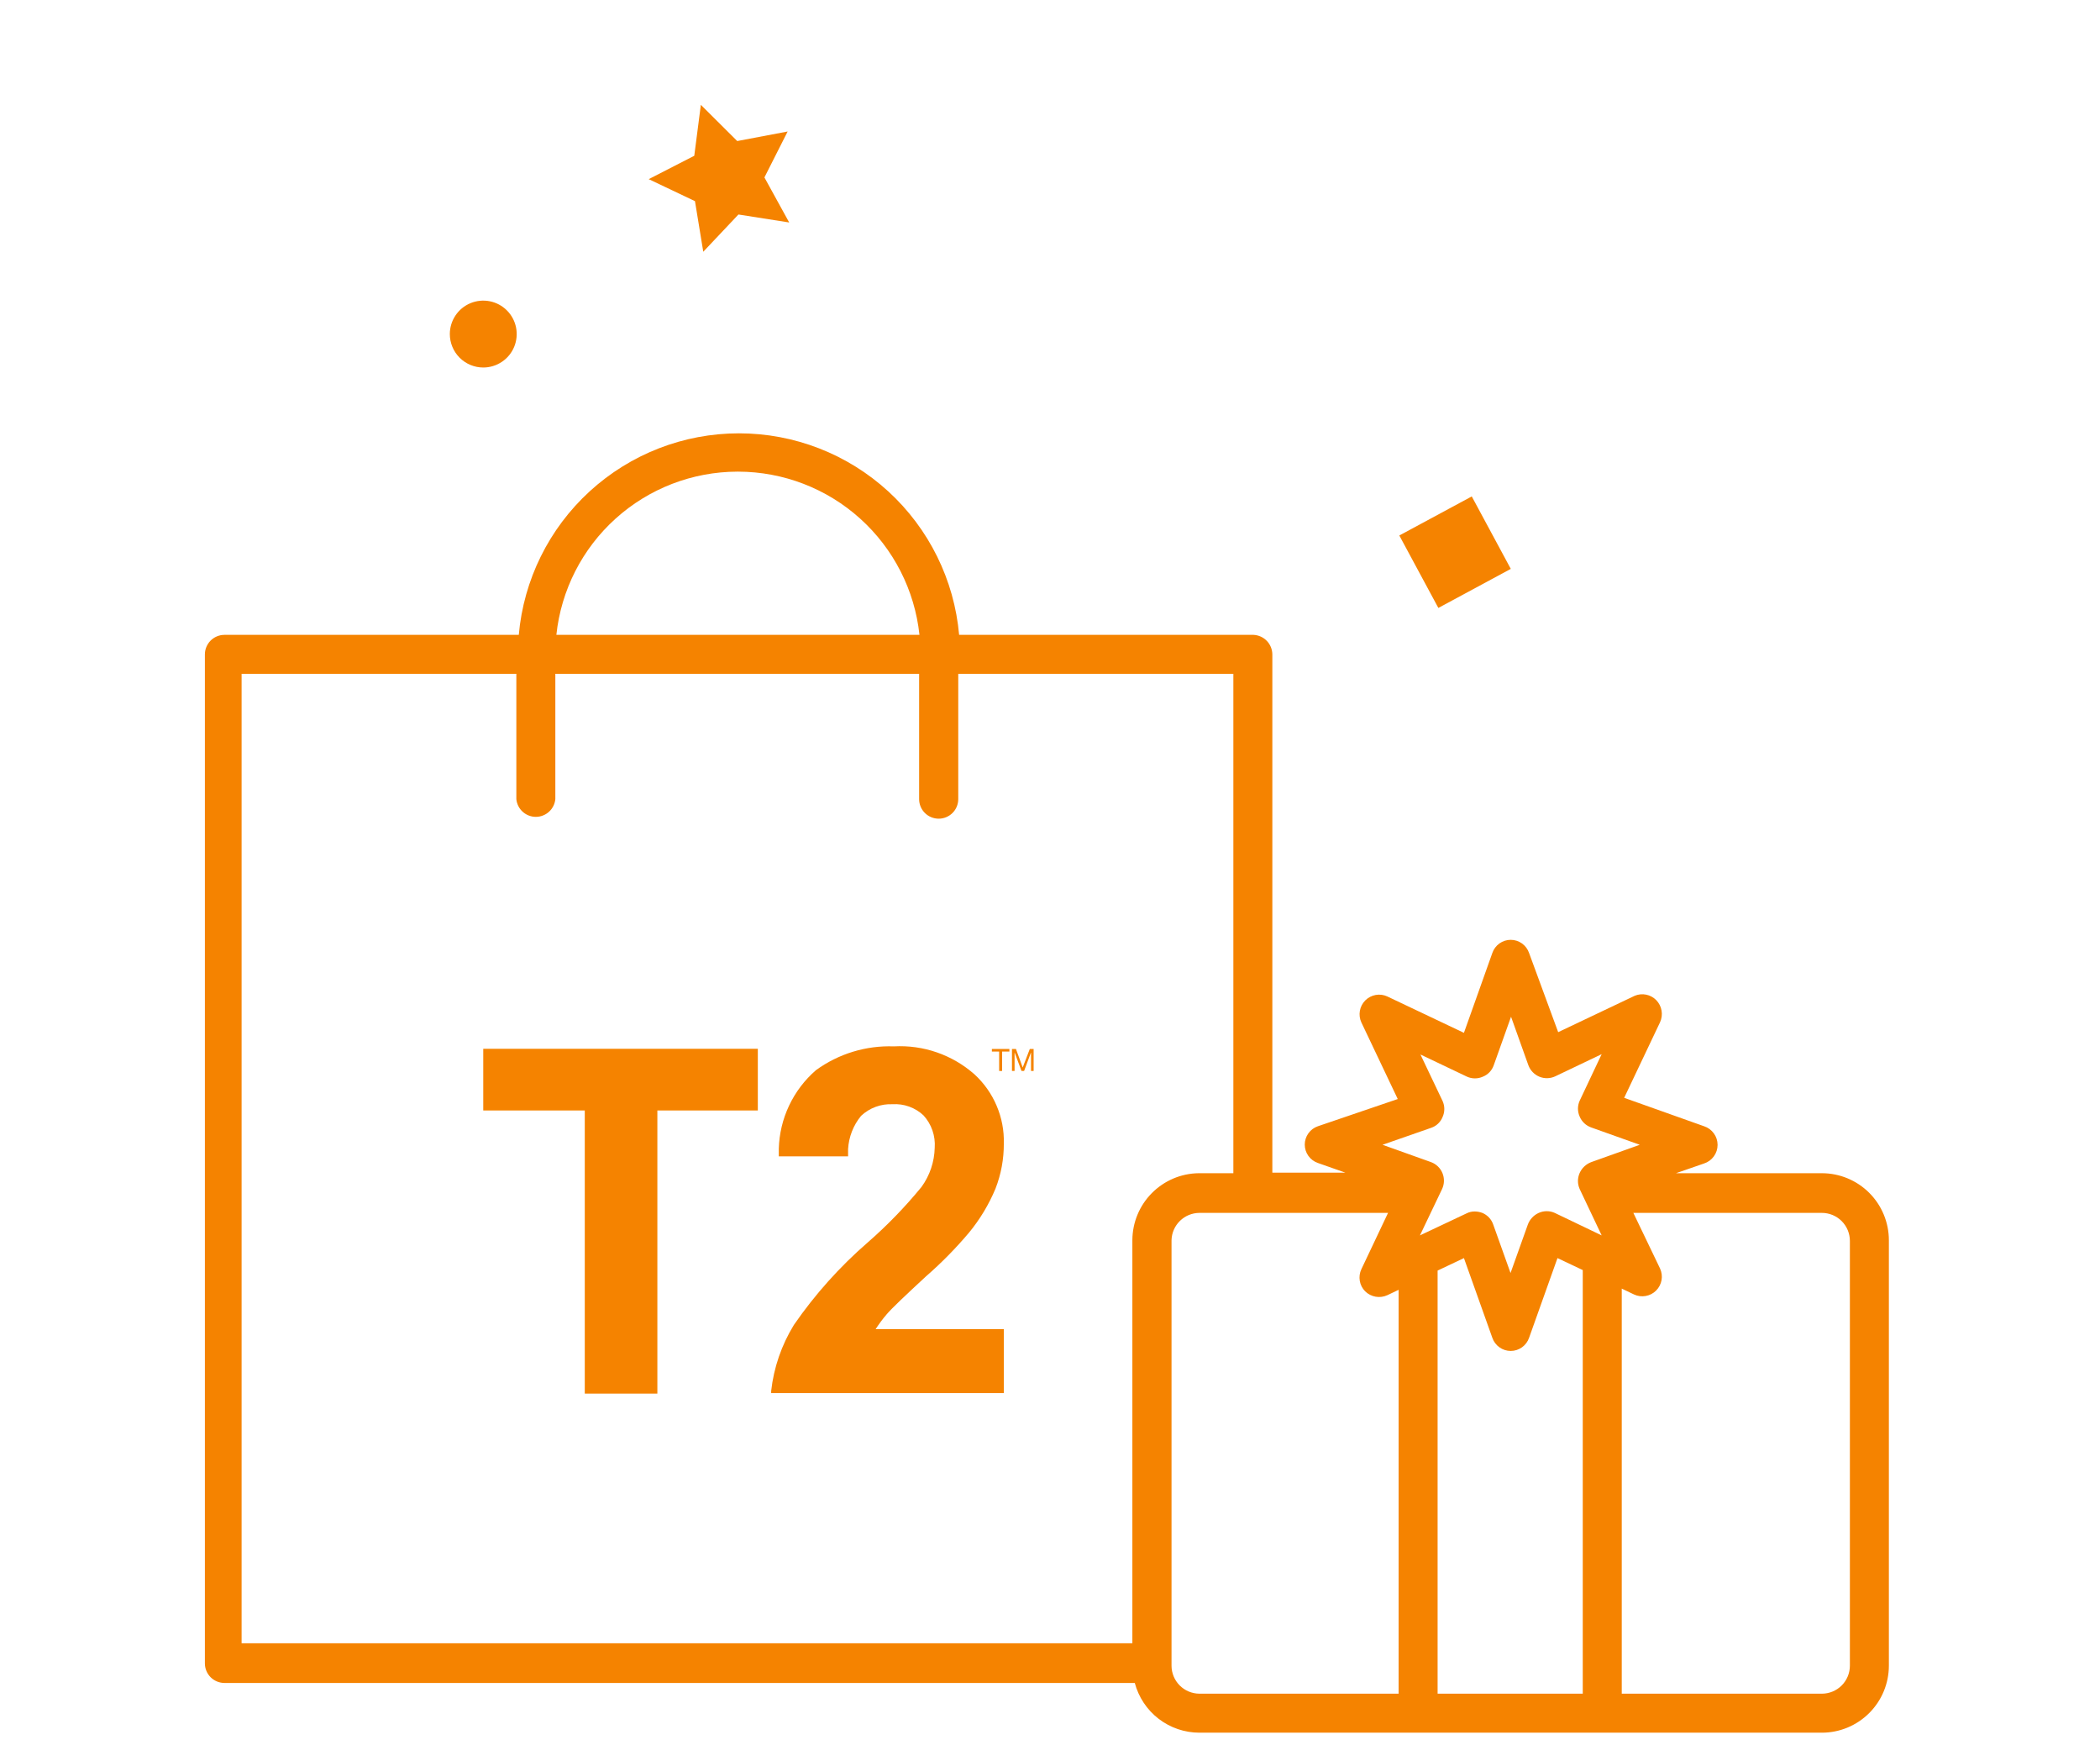<svg width="99" height="82" viewBox="0 0 99 82" fill="none" xmlns="http://www.w3.org/2000/svg">
<g clip-path="url(#clip0_1296_5818)">
<path d="M33.154 11.866L34.812 10.11L37.205 10.486L36.037 8.363L37.132 6.198L34.755 6.648L33.04 4.941L32.73 7.342L30.582 8.444L32.763 9.481L33.154 11.866Z" fill="#F58300"/>
<path d="M22.783 17.322C23.094 17.322 23.399 17.229 23.658 17.056C23.918 16.883 24.12 16.637 24.239 16.349C24.358 16.061 24.389 15.743 24.329 15.438C24.268 15.132 24.118 14.851 23.897 14.631C23.677 14.41 23.396 14.26 23.09 14.199C22.785 14.139 22.468 14.17 22.18 14.289C21.892 14.408 21.645 14.61 21.472 14.87C21.299 15.129 21.206 15.434 21.206 15.745C21.206 16.163 21.373 16.564 21.668 16.86C21.964 17.155 22.365 17.322 22.783 17.322V17.322Z" fill="#F58300"/>
<path d="M69.383 23.398L65.968 25.239L67.808 28.654L71.223 26.813L69.383 23.398Z" fill="#F58300"/>
<path d="M22.782 52.34H27.568V65.684H30.99V52.34H35.726V49.433H22.782V52.34Z" fill="#F58300"/>
<path d="M48.548 49.441L48.213 50.315L47.895 49.441H47.707V50.478H47.83V49.621H47.838L48.156 50.478H48.279L48.597 49.621H48.605V50.478H48.728V49.441H48.548Z" fill="#F58300"/>
<path d="M43.648 60.164C44.378 59.529 45.058 58.838 45.682 58.098C46.198 57.471 46.619 56.772 46.931 56.023C47.194 55.346 47.327 54.626 47.323 53.9C47.34 53.288 47.224 52.679 46.984 52.116C46.745 51.552 46.387 51.047 45.935 50.633C44.891 49.714 43.527 49.241 42.138 49.319C40.825 49.272 39.534 49.666 38.471 50.437C37.936 50.899 37.504 51.468 37.202 52.106C36.899 52.745 36.734 53.439 36.715 54.145V54.504H39.981V54.161C40.014 53.587 40.228 53.038 40.594 52.593C40.791 52.408 41.024 52.264 41.278 52.17C41.532 52.076 41.802 52.034 42.072 52.046C42.339 52.029 42.606 52.066 42.857 52.156C43.109 52.246 43.339 52.386 43.534 52.569C43.722 52.774 43.866 53.015 43.957 53.278C44.048 53.54 44.085 53.819 44.065 54.096C44.05 54.76 43.834 55.404 43.444 55.942C42.672 56.885 41.823 57.762 40.904 58.563C39.585 59.707 38.416 61.013 37.425 62.45C36.844 63.396 36.478 64.459 36.355 65.562V65.66H47.323V62.647H41.28C41.438 62.401 41.612 62.166 41.803 61.944C42.056 61.65 42.66 61.078 43.648 60.164Z" fill="#F58300"/>
<path d="M46.76 49.563H47.103V50.478H47.242V49.563H47.585V49.441H46.76V49.563Z" fill="#F58300"/>
<path d="M85.886 55.297H79.01L80.333 54.839C80.519 54.779 80.68 54.662 80.795 54.504C80.91 54.346 80.972 54.156 80.972 53.961C80.972 53.766 80.91 53.576 80.795 53.419C80.68 53.261 80.519 53.143 80.333 53.083L76.568 51.744L78.259 48.183C78.338 48.011 78.363 47.819 78.331 47.633C78.299 47.446 78.211 47.274 78.079 47.138C77.95 47.007 77.784 46.917 77.604 46.881C77.424 46.844 77.236 46.863 77.066 46.934L73.457 48.649L72.085 44.917C72.023 44.736 71.906 44.579 71.751 44.468C71.596 44.357 71.41 44.297 71.219 44.297C71.028 44.297 70.842 44.357 70.687 44.468C70.532 44.579 70.415 44.736 70.353 44.917L69.014 48.681L65.404 46.967C65.233 46.887 65.041 46.862 64.855 46.895C64.669 46.929 64.498 47.018 64.364 47.151C64.231 47.285 64.141 47.456 64.108 47.642C64.075 47.828 64.1 48.02 64.179 48.191L65.894 51.801L62.13 53.083C61.949 53.145 61.792 53.261 61.681 53.417C61.57 53.572 61.51 53.758 61.51 53.949C61.51 54.14 61.57 54.326 61.681 54.481C61.792 54.636 61.949 54.753 62.13 54.815L63.428 55.272H59.982V30.846C59.98 30.608 59.888 30.381 59.724 30.209C59.56 30.038 59.337 29.935 59.1 29.923H45.216C44.986 27.329 43.793 24.915 41.872 23.157C39.95 21.399 37.441 20.424 34.837 20.424C32.232 20.424 29.723 21.399 27.801 23.157C25.88 24.915 24.687 27.329 24.457 29.923H10.573C10.33 29.925 10.097 30.023 9.926 30.196C9.755 30.369 9.659 30.602 9.659 30.846V78.4C9.659 78.643 9.755 78.877 9.926 79.05C10.097 79.222 10.33 79.321 10.573 79.323H53.497C53.676 79.995 54.071 80.589 54.622 81.013C55.173 81.437 55.848 81.666 56.544 81.667H85.886C86.725 81.667 87.528 81.334 88.121 80.741C88.714 80.148 89.047 79.344 89.047 78.506V58.457C89.047 57.619 88.714 56.815 88.121 56.222C87.528 55.63 86.725 55.297 85.886 55.297V55.297ZM67.471 53.157C67.593 53.116 67.704 53.048 67.797 52.959C67.89 52.87 67.963 52.762 68.01 52.642C68.062 52.526 68.089 52.399 68.089 52.271C68.089 52.143 68.062 52.016 68.01 51.899L66.964 49.702L69.161 50.748C69.278 50.8 69.404 50.827 69.533 50.827C69.661 50.827 69.787 50.8 69.904 50.748C70.024 50.701 70.132 50.628 70.221 50.535C70.31 50.442 70.377 50.331 70.419 50.209L71.235 47.922L72.052 50.209C72.097 50.329 72.165 50.44 72.255 50.532C72.344 50.625 72.451 50.698 72.57 50.748C72.689 50.797 72.817 50.821 72.946 50.818C73.075 50.815 73.201 50.785 73.318 50.731L75.507 49.686L74.469 51.883C74.417 52 74.39 52.126 74.39 52.254C74.39 52.383 74.417 52.509 74.469 52.626C74.519 52.746 74.593 52.853 74.688 52.942C74.782 53.031 74.894 53.098 75.016 53.141L77.303 53.957L75.016 54.774C74.896 54.819 74.785 54.888 74.691 54.976C74.597 55.064 74.522 55.17 74.469 55.288C74.417 55.407 74.389 55.535 74.389 55.664C74.389 55.793 74.417 55.921 74.469 56.04L75.507 58.228L73.293 57.167C73.175 57.114 73.047 57.087 72.918 57.087C72.788 57.087 72.66 57.114 72.542 57.167C72.424 57.219 72.318 57.295 72.23 57.389C72.141 57.483 72.073 57.593 72.028 57.714L71.211 60.001L70.394 57.714C70.352 57.591 70.284 57.479 70.196 57.385C70.107 57.291 69.999 57.216 69.88 57.167C69.767 57.125 69.648 57.102 69.528 57.101C69.392 57.098 69.258 57.129 69.136 57.191L66.94 58.228L67.985 56.04C68.039 55.923 68.069 55.796 68.071 55.668C68.074 55.539 68.05 55.411 68.001 55.292C67.952 55.173 67.879 55.066 67.786 54.977C67.693 54.887 67.583 54.818 67.462 54.774L65.176 53.957L67.471 53.157ZM34.804 22.23C36.925 22.234 38.971 23.021 40.547 24.441C42.124 25.861 43.121 27.813 43.346 29.923H26.229C26.452 27.814 27.447 25.862 29.023 24.442C30.598 23.022 32.642 22.234 34.763 22.23H34.804ZM11.39 31.76H24.342V37.665C24.364 37.893 24.47 38.106 24.64 38.26C24.81 38.415 25.031 38.501 25.261 38.501C25.491 38.501 25.712 38.415 25.882 38.26C26.052 38.106 26.158 37.893 26.18 37.665V31.76H43.33V37.665C43.33 37.909 43.427 38.144 43.6 38.317C43.773 38.49 44.008 38.587 44.253 38.587C44.497 38.587 44.732 38.49 44.905 38.317C45.078 38.144 45.175 37.909 45.175 37.665V31.76H58.144V55.297H56.511C55.679 55.307 54.885 55.645 54.3 56.236C53.714 56.827 53.385 57.625 53.383 58.457V77.453H11.39V31.76ZM55.229 78.506V58.457C55.237 58.113 55.379 57.786 55.625 57.545C55.87 57.304 56.2 57.169 56.544 57.167H65.437L64.179 59.821C64.098 59.992 64.072 60.185 64.104 60.372C64.136 60.559 64.225 60.731 64.359 60.866C64.495 60.998 64.667 61.086 64.854 61.118C65.04 61.15 65.232 61.125 65.404 61.046L65.935 60.793V79.829H56.544C56.194 79.827 55.86 79.687 55.613 79.439C55.367 79.191 55.229 78.856 55.229 78.506V78.506ZM67.773 79.829V59.886L69.014 59.298L70.353 63.055C70.415 63.236 70.532 63.392 70.687 63.503C70.842 63.614 71.028 63.674 71.219 63.674C71.41 63.674 71.596 63.614 71.751 63.503C71.906 63.392 72.023 63.236 72.085 63.055L73.424 59.298L74.616 59.862V79.829H67.773ZM87.209 78.506C87.209 78.68 87.175 78.852 87.109 79.012C87.042 79.173 86.945 79.319 86.822 79.442C86.699 79.564 86.553 79.662 86.393 79.728C86.232 79.795 86.06 79.829 85.886 79.829H76.454V60.736L77.034 61.013C77.205 61.093 77.397 61.117 77.583 61.084C77.769 61.051 77.94 60.962 78.074 60.828C78.207 60.694 78.297 60.523 78.33 60.337C78.363 60.151 78.338 59.96 78.259 59.788L77.001 57.167H85.886C86.06 57.167 86.232 57.201 86.393 57.267C86.553 57.334 86.699 57.431 86.822 57.554C86.945 57.677 87.042 57.823 87.109 57.983C87.175 58.144 87.209 58.316 87.209 58.49V78.506Z" fill="#F58300"/>
</g>
<defs>
<clipPath id="clip0_1296_5818">
<rect width="98" height="81.667" fill="white" transform="translate(0.3)"/>
</clipPath>
</defs>
</svg>
